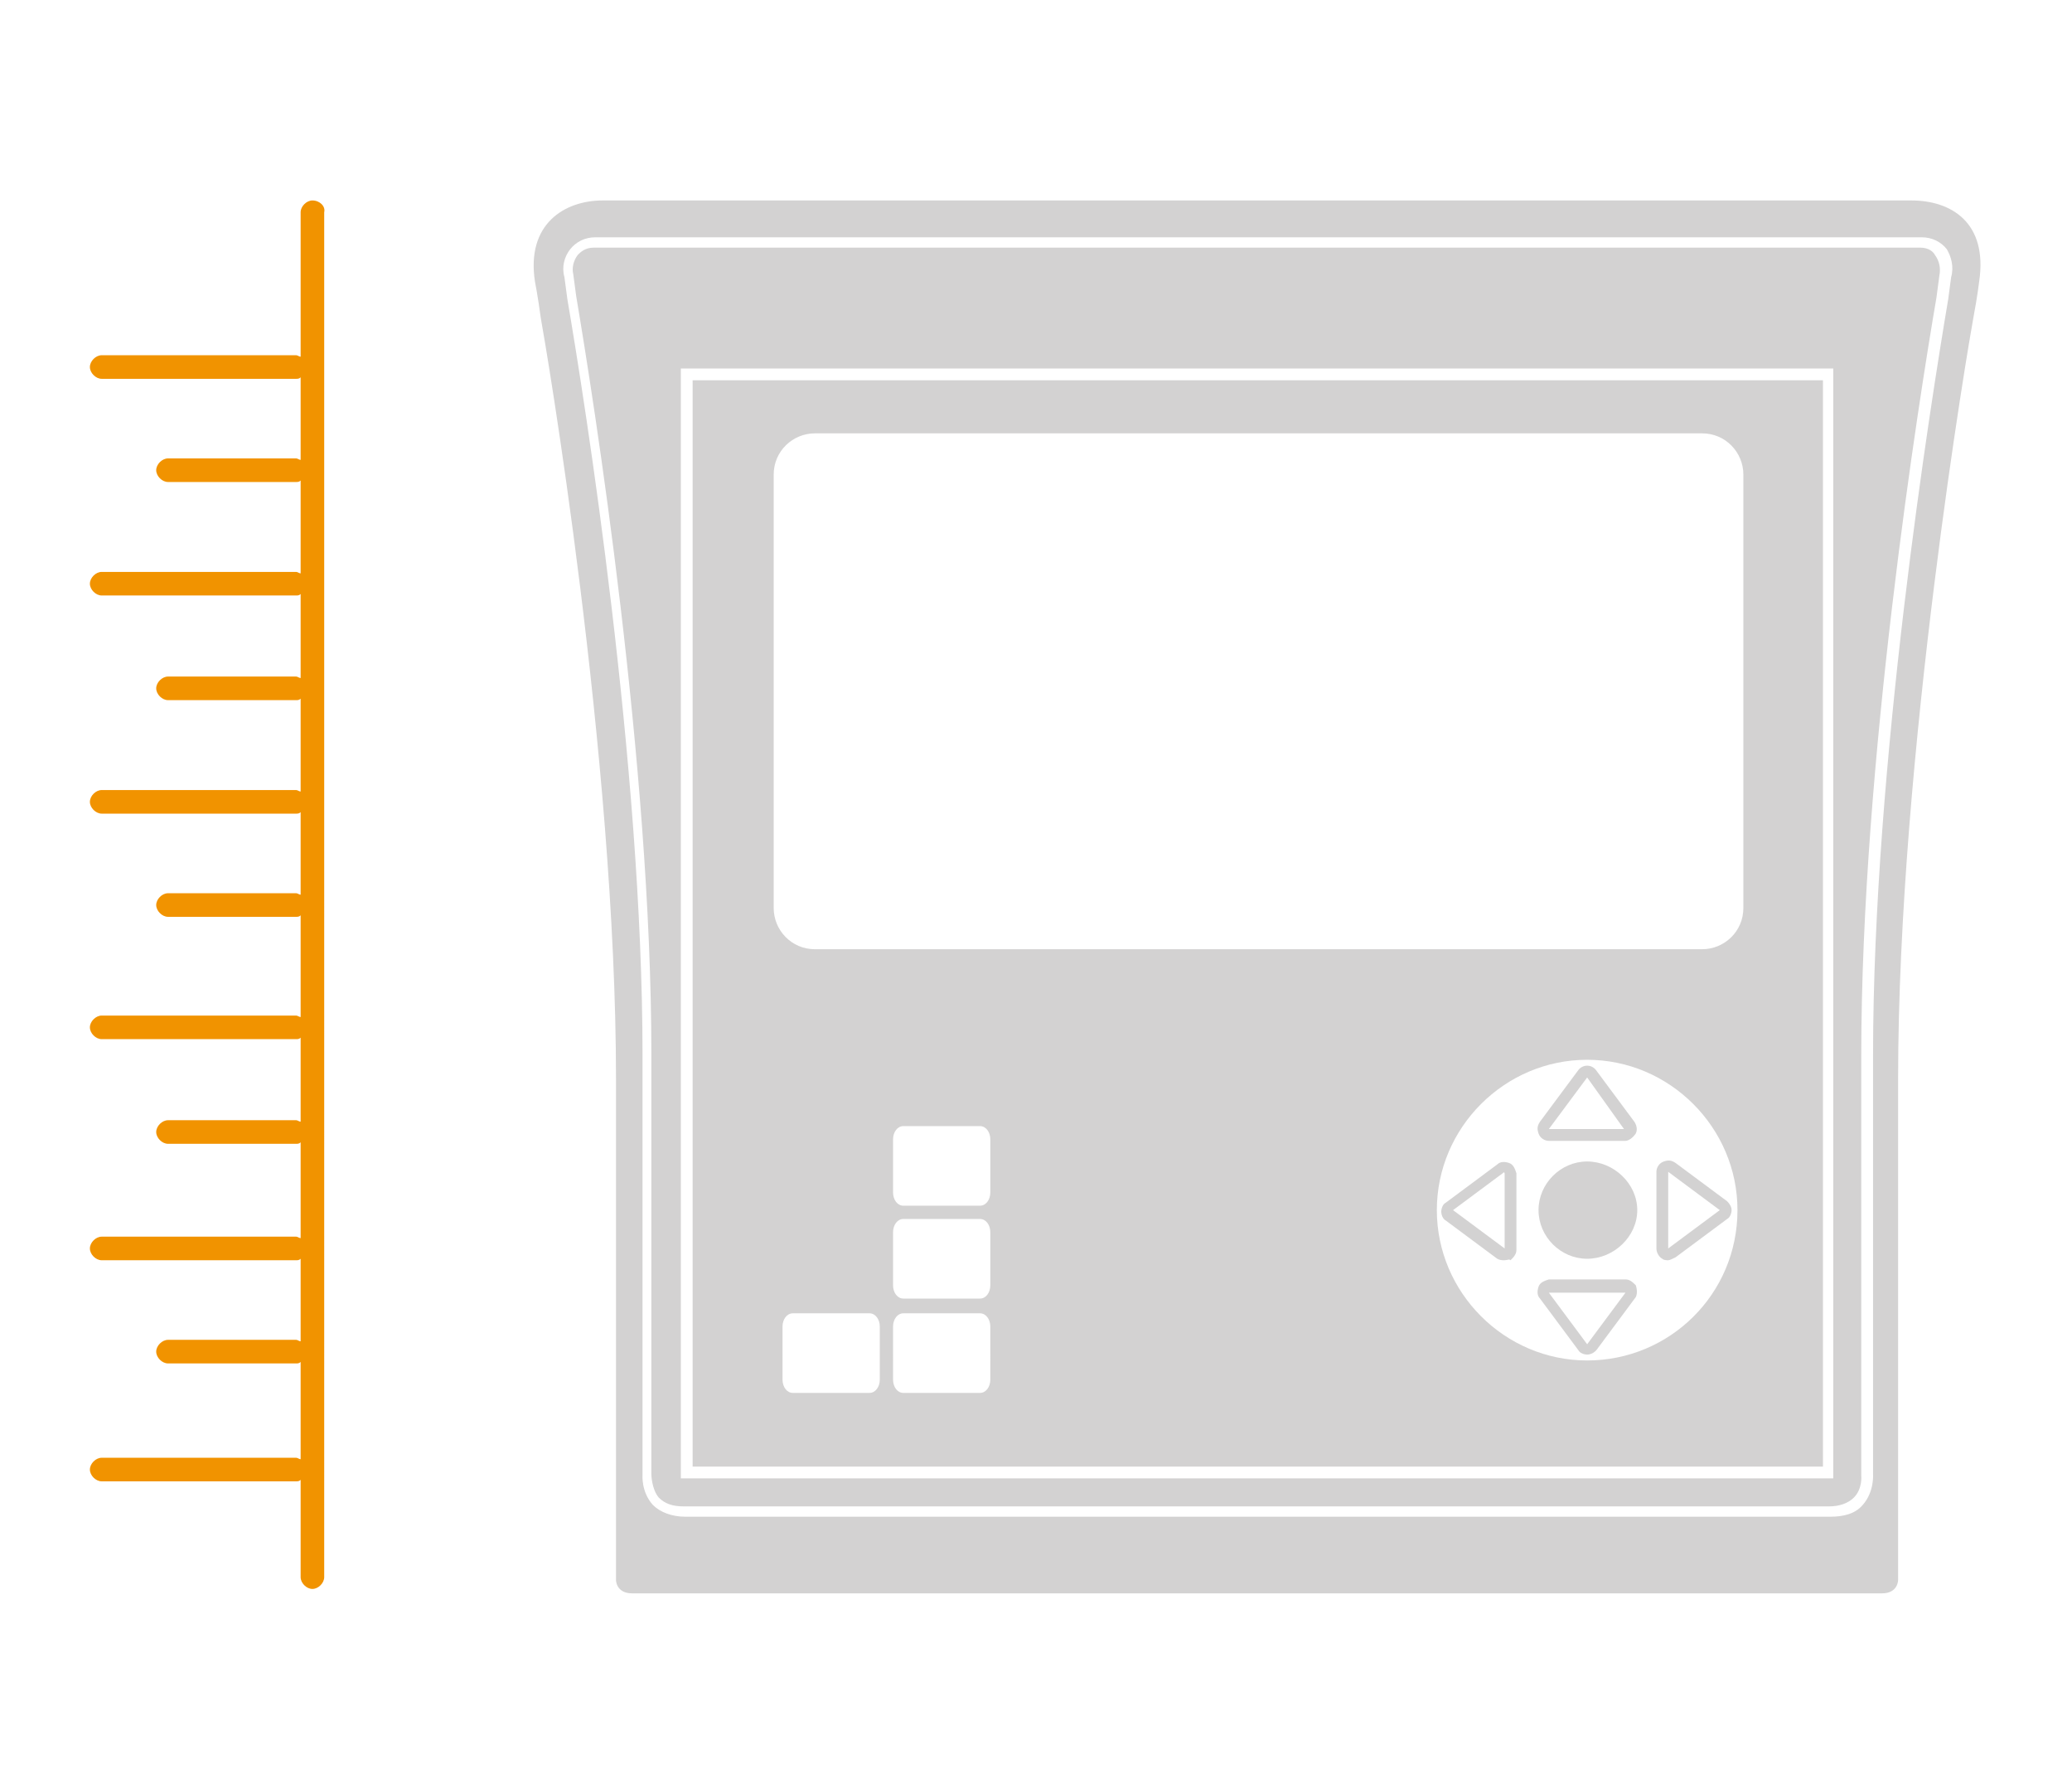<?xml version="1.0" encoding="utf-8"?>
<!-- Generator: Adobe Illustrator 24.1.0, SVG Export Plug-In . SVG Version: 6.00 Build 0)  -->
<svg version="1.1" id="Traiload" xmlns="http://www.w3.org/2000/svg" xmlns:xlink="http://www.w3.org/1999/xlink" x="0px" y="0px"
	 width="140.6px" height="120px" viewBox="0 0 140.6 120" style="enable-background:new 0 0 140.6 120;" xml:space="preserve">
<style type="text/css">
	.st0{fill:#F19300;}
	.st1{fill:#D3D2D2;}
</style>
<g>
	<path class="st0" d="M21.2,13.6c-0.4,0-0.8,0.4-0.8,0.8v9.8c-0.1,0-0.2-0.1-0.3-0.1H6.9c-0.4,0-0.8,0.4-0.8,0.8s0.4,0.8,0.8,0.8
		h13.2c0.1,0,0.2,0,0.3-0.1v5.6c-0.1,0-0.2-0.1-0.3-0.1h-8.7c-0.4,0-0.8,0.4-0.8,0.8c0,0.4,0.4,0.8,0.8,0.8h8.7c0.1,0,0.2,0,0.3-0.1
		v6.3c-0.1,0-0.2-0.1-0.3-0.1H6.9c-0.4,0-0.8,0.4-0.8,0.8s0.4,0.8,0.8,0.8h13.2c0.1,0,0.2,0,0.3-0.1v5.7c-0.1,0-0.2-0.1-0.3-0.1
		h-8.7c-0.4,0-0.8,0.4-0.8,0.8s0.4,0.8,0.8,0.8h8.7c0.1,0,0.2,0,0.3-0.1v6.3c-0.1,0-0.2-0.1-0.3-0.1H6.9c-0.4,0-0.8,0.4-0.8,0.8
		s0.4,0.8,0.8,0.8h13.2c0.1,0,0.2,0,0.3-0.1v5.6c-0.1,0-0.2-0.1-0.3-0.1h-8.7c-0.4,0-0.8,0.4-0.8,0.8s0.4,0.8,0.8,0.8h8.7
		c0.1,0,0.2,0,0.3-0.1V69c-0.1,0-0.2-0.1-0.3-0.1H6.9c-0.4,0-0.8,0.4-0.8,0.8s0.4,0.8,0.8,0.8h13.2c0.1,0,0.2,0,0.3-0.1v5.7
		c-0.1,0-0.2-0.1-0.3-0.1h-8.7c-0.4,0-0.8,0.4-0.8,0.8s0.4,0.8,0.8,0.8h8.7c0.1,0,0.2,0,0.3-0.1V84c-0.1,0-0.2-0.1-0.3-0.1H6.9
		c-0.4,0-0.8,0.4-0.8,0.8s0.4,0.8,0.8,0.8h13.2c0.1,0,0.2,0,0.3-0.1v5.6c-0.1,0-0.2-0.1-0.3-0.1h-8.7c-0.4,0-0.8,0.4-0.8,0.8
		s0.4,0.8,0.8,0.8h8.7c0.1,0,0.2,0,0.3-0.1V99c-0.1,0-0.2-0.1-0.3-0.1H6.9c-0.4,0-0.8,0.4-0.8,0.8s0.4,0.8,0.8,0.8h13.2
		c0.1,0,0.2,0,0.3-0.1v6.6c0,0.4,0.4,0.8,0.8,0.8s0.8-0.4,0.8-0.8V14.4C22.1,14,21.7,13.6,21.2,13.6z"/>
</g>
<path class="st1" d="M47,25.8v73.7h76.7V25.8H47z M59.7,93.6c0,0.5-0.3,0.9-0.7,0.9h-5.2c-0.4,0-0.7-0.4-0.7-0.9V90
	c0-0.5,0.3-0.9,0.7-0.9H59c0.4,0,0.7,0.4,0.7,0.9V93.6z M67.2,93.6c0,0.5-0.3,0.9-0.7,0.9h-5.2c-0.4,0-0.7-0.4-0.7-0.9V90
	c0-0.5,0.3-0.9,0.7-0.9h5.2c0.4,0,0.7,0.4,0.7,0.9V93.6z M67.2,87.2c0,0.5-0.3,0.9-0.7,0.9h-5.2c-0.4,0-0.7-0.4-0.7-0.9v-3.6
	c0-0.5,0.3-0.9,0.7-0.9h5.2c0.4,0,0.7,0.4,0.7,0.9V87.2z M67.2,80.9c0,0.5-0.3,0.9-0.7,0.9h-5.2c-0.4,0-0.7-0.4-0.7-0.9v-3.6
	c0-0.5,0.3-0.9,0.7-0.9h5.2c0.4,0,0.7,0.4,0.7,0.9V80.9z M107.7,92.3c-5.6,0-10.2-4.6-10.2-10.2s4.6-10.2,10.2-10.2
	s10.2,4.6,10.2,10.2C117.9,87.8,113.3,92.3,107.7,92.3z M118.3,61.6c0,1.6-1.3,2.8-2.8,2.8H55.3c-1.6,0-2.8-1.3-2.8-2.8V32.2
	c0-1.6,1.3-2.8,2.8-2.8h60.2c1.6,0,2.8,1.3,2.8,2.8V61.6z"/>
<path class="st1" d="M130.3,16.8h-90c-0.6,0-0.9,0.3-1.1,0.5c-0.3,0.4-0.4,0.9-0.3,1.3l0.2,1.5c1.2,7.1,5.1,31.7,5.1,51.4V100
	c0,0,0,1,0.5,1.6c0.4,0.4,0.9,0.6,1.7,0.6h77.7c0.7,0,1.3-0.2,1.7-0.6c0.6-0.6,0.5-1.5,0.5-1.5l0-28.5c0-19.8,3.9-44.4,5.1-51.4
	l0.2-1.5c0.1-0.5,0-1-0.3-1.4C131.2,17.1,130.9,16.8,130.3,16.8z M124.4,100.3H46.2V25h78.2V100.3z"/>
<path class="st1" d="M129.7,13.6H40.9c-2.6,0-5.2,1.6-4.6,5.5c0,0,0.2,1,0.4,2.5c0.3,1.6,5.1,29.7,5.1,51.6c0,7.5,0,34,0,34
	s0,0.9,1.1,0.9h84.8c1.1,0,1.1-0.9,1.1-0.9s0-26.5,0-34c0-21.9,4.8-50,5.1-51.6c0.3-1.6,0.4-2.5,0.4-2.5
	C134.9,15.1,132.4,13.6,129.7,13.6z M132.4,18.8l-0.2,1.5c-1.2,7.1-5.1,31.6-5.1,51.3V100c0,0,0.1,1.2-0.7,2.1
	c-0.5,0.6-1.3,0.8-2.2,0.8H46.5c-0.9,0-1.7-0.3-2.2-0.8c-0.8-0.9-0.7-2-0.7-2.1l0-28.4c0-19.7-3.9-44.3-5.1-51.3l-0.2-1.5
	c-0.2-0.7,0-1.4,0.4-1.9c0.4-0.5,1-0.8,1.7-0.8h90c0.7,0,1.3,0.3,1.7,0.8C132.4,17.4,132.6,18.1,132.4,18.8z"/>
<path class="st1" d="M107.7,78.8c-1.8,0-3.3,1.5-3.3,3.3s1.5,3.3,3.3,3.3s3.4-1.5,3.4-3.3S109.5,78.8,107.7,78.8z"/>
<path class="st1" d="M102.1,85.5c-0.2,0-0.3,0-0.5-0.1l-3.5-2.6c-0.2-0.1-0.3-0.4-0.3-0.6c0-0.2,0.1-0.5,0.3-0.6l3.5-2.6
	c0.2-0.2,0.5-0.2,0.8-0.1c0.3,0.1,0.4,0.4,0.5,0.7l0,5.2c0,0.3-0.2,0.5-0.4,0.7C102.4,85.4,102.3,85.5,102.1,85.5z M101.9,79.2
	l0.2,0.3l-3.5,2.6l3.5,2.6l0-5.1L101.9,79.2z"/>
<path class="st1" d="M113.2,85.5c-0.1,0-0.3,0-0.4-0.1c-0.2-0.1-0.4-0.4-0.4-0.7l0-5.2c0-0.3,0.2-0.6,0.5-0.7
	c0.3-0.1,0.5-0.1,0.8,0.1l3.5,2.6c0.2,0.2,0.3,0.4,0.3,0.6c0,0.2-0.1,0.5-0.3,0.6l-3.5,2.6C113.5,85.4,113.3,85.5,113.2,85.5z
	 M113.2,79.5l-0.4,0L113.2,79.5l0,5.2l3.5-2.6L113.2,79.5z"/>
<path class="st1" d="M107.7,91.9c-0.2,0-0.5-0.1-0.6-0.3l-2.6-3.5c-0.2-0.2-0.2-0.5-0.1-0.8c0.1-0.3,0.4-0.4,0.7-0.5l5.2,0
	c0.3,0,0.5,0.2,0.7,0.4c0.1,0.3,0.1,0.6,0,0.8l-2.6,3.5C108.2,91.8,107.9,91.9,107.7,91.9z M105.1,87.7l2.6,3.5l2.6-3.5H105.1
	l-0.3,0.2L105.1,87.7z"/>
<path class="st1" d="M110.3,77.4l-5.2,0c-0.3,0-0.6-0.2-0.7-0.5c-0.1-0.3-0.1-0.5,0.1-0.8l2.6-3.5c0.3-0.4,0.9-0.4,1.2,0l2.6,3.5
	c0.2,0.3,0.2,0.6,0.1,0.8C110.8,77.2,110.5,77.4,110.3,77.4z M107.7,73.1l-2.6,3.5l0,0.4v-0.4h5.1L107.7,73.1z"/>
</svg>
